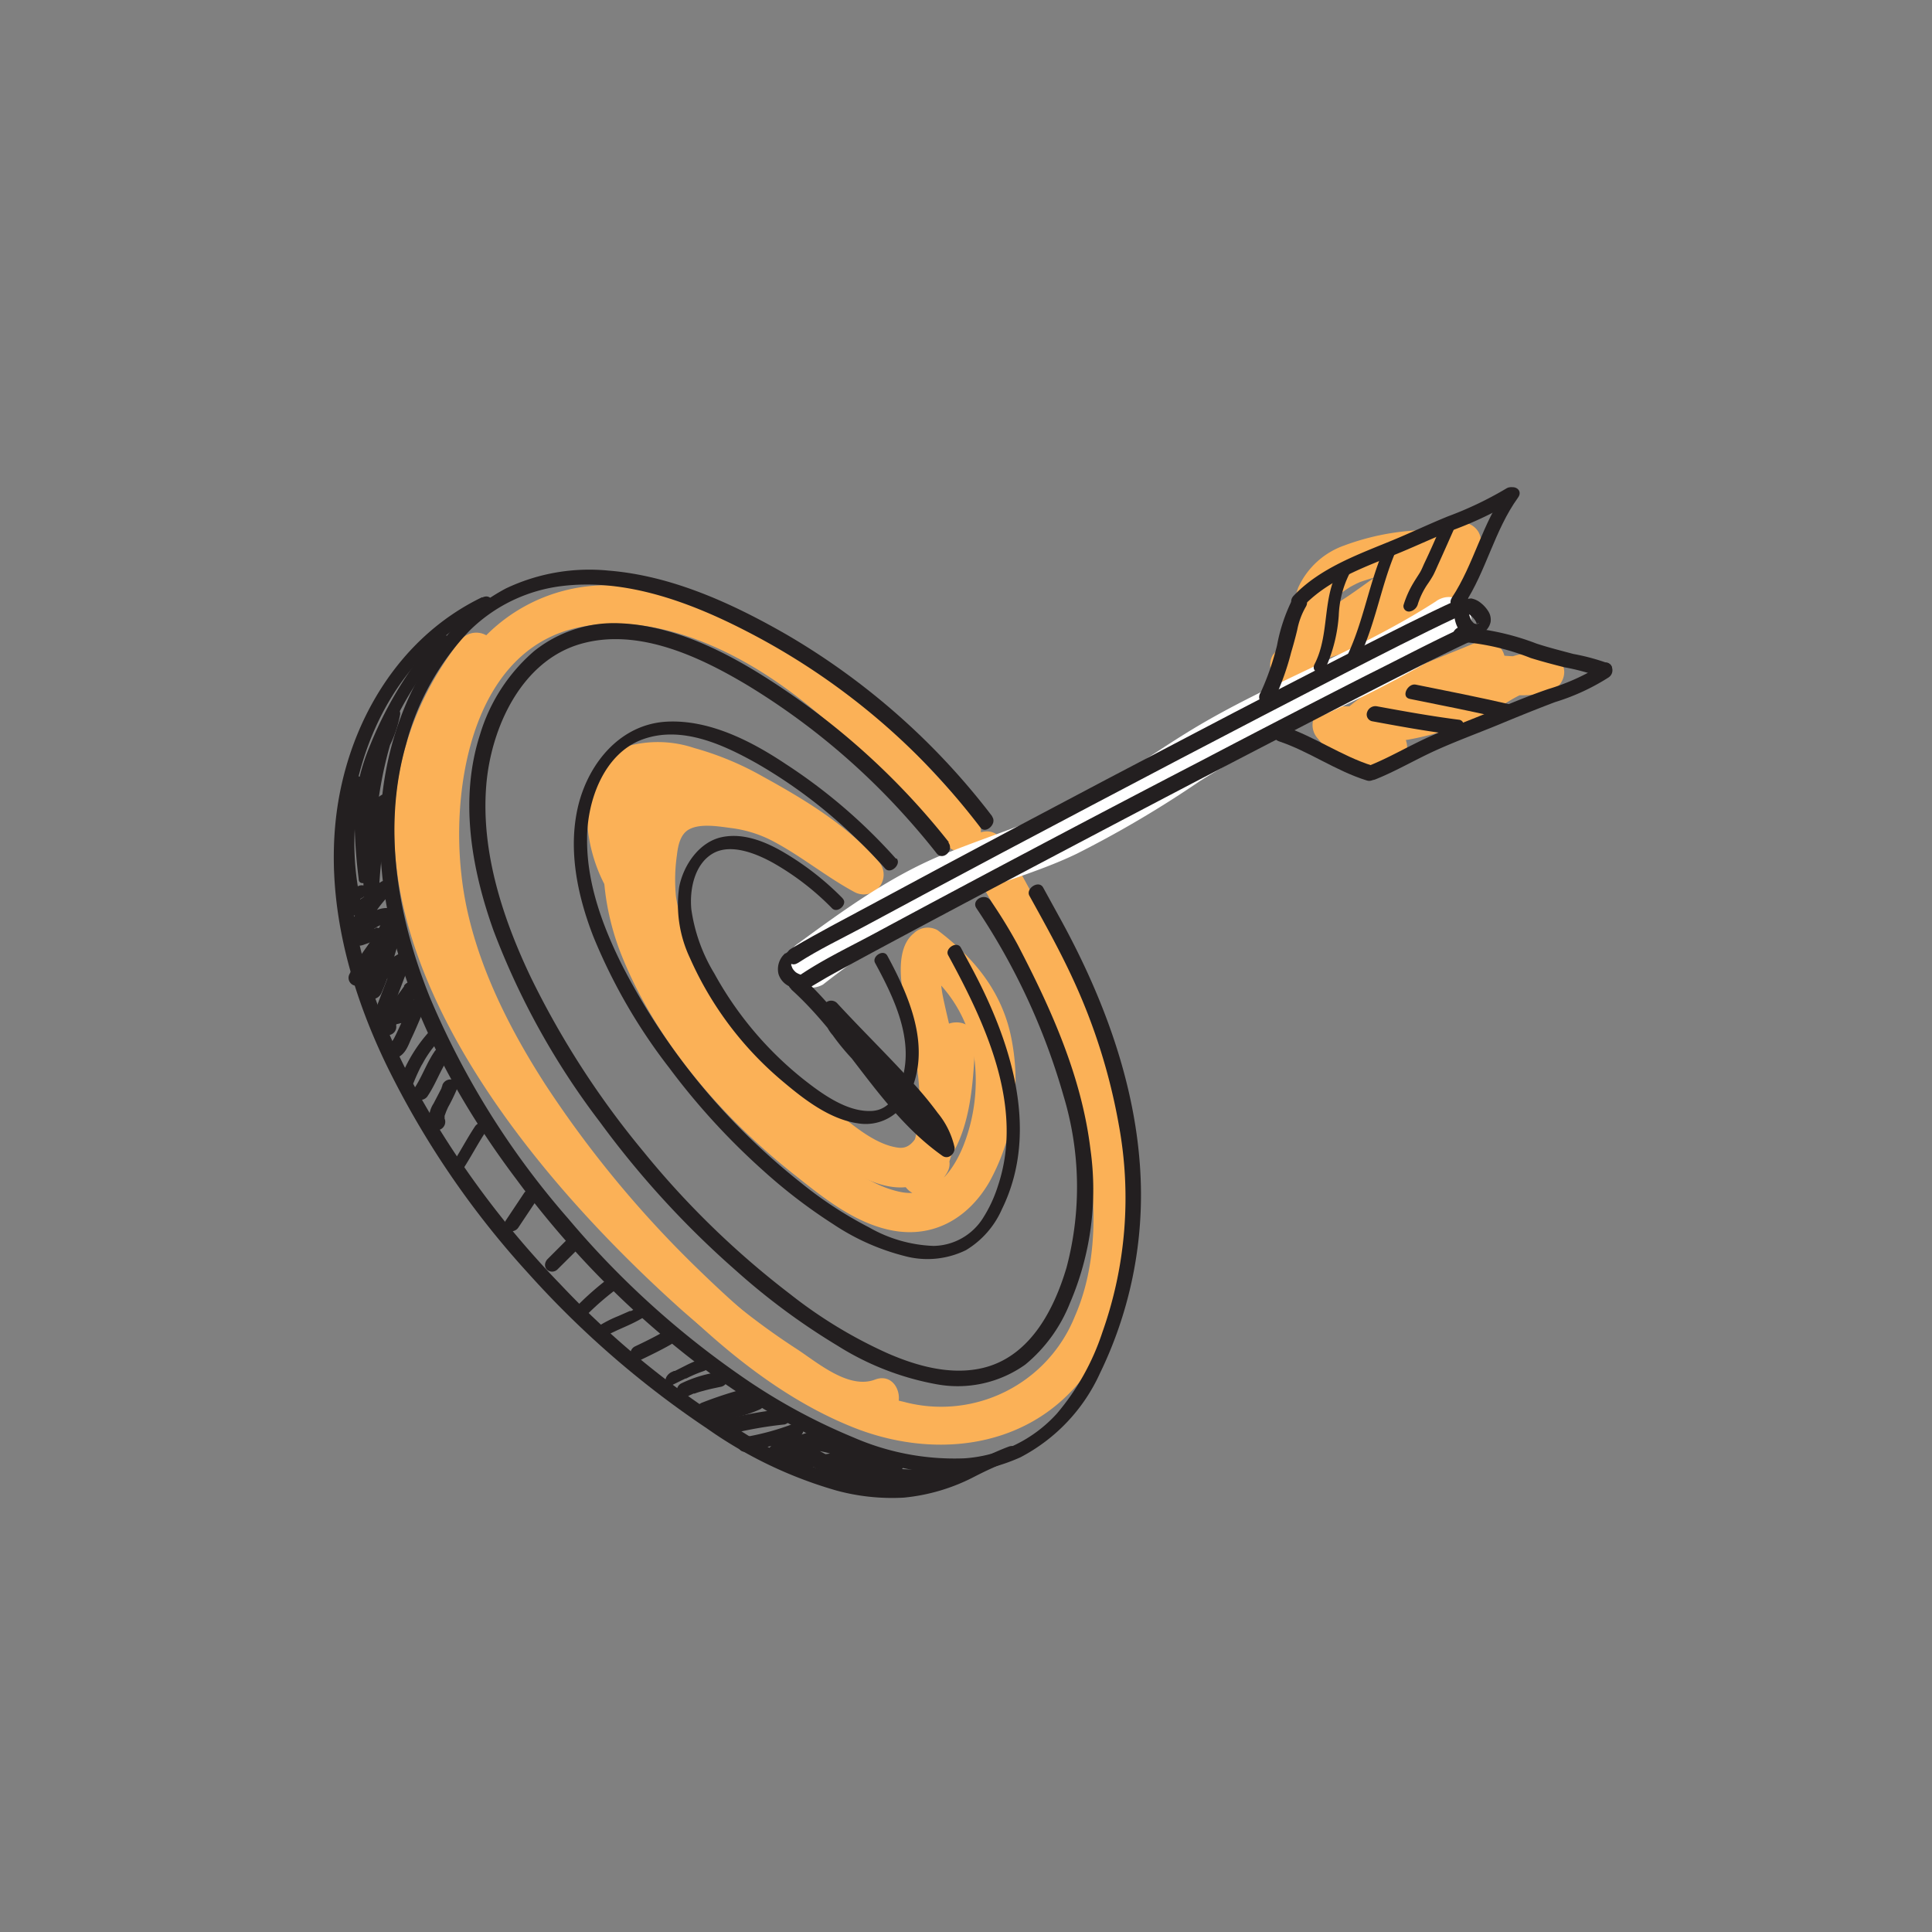 <?xml version="1.0" encoding="UTF-8"?> <svg xmlns="http://www.w3.org/2000/svg" id="Layer_1" data-name="Layer 1" viewBox="0 0 170 170"><rect x="0" y="0" width="170" height="170" fill="#808080" stroke="none"/><defs><style> .cls-1 { fill: #fbb157; } .cls-2 { fill: #fff; } .cls-3 { fill: #231f20; } </style></defs><path class="cls-1" d="M85.78,71.94C77.29,62.55,67.32,51.37,53.56,51.5a14.93,14.93,0,0,0-13,7.26c-2.73,4.39-3.74,9.83-3.71,14.94.06,14.61,9.89,27.62,19.48,37.75,5.31,5.62,11.47,11.24,18.73,14.14,6.85,2.74,14.9,2,19.86-3.9,4.75-5.59,5.21-13.54,4.2-20.5C98,93.35,94.72,85.94,91,79c-.9-1.69-1.83-3.35-2.78-5-1.11-1.94-4.1-.19-3,1.75,3.6,6.31,7,12.79,9.1,19.78,1.88,6.32,3,14.06.25,20.32a12.68,12.68,0,0,1-15.08,7.49c-7-1.56-13-6.75-18.07-11.67A95.26,95.26,0,0,1,48,95.45c-3.56-5.52-6.7-11.89-7.4-18.5C39.7,69.07,41.65,57.1,51,55.19c6.27-1.28,12.83,1.61,17.83,5.15,5.52,3.91,10,9.07,14.54,14.06,1.5,1.66,4-.8,2.46-2.46Z"></path><path class="cls-1" d="M74.46,73.16a49.3,49.3,0,0,0-7.27-4.7c-2.62-1.27-5.79-2.32-8.68-1.31-6.92,2.43-6,11.57-3.78,17,3,7.45,8.65,14,14.9,19,2.61,2.07,5.46,4.45,8.82,5.11,3.7.73,6.78-1.09,8.62-4.28a18.58,18.58,0,0,0,2-12.2c-.71-4.26-3.19-7.37-6.57-9.93a1.76,1.76,0,0,0-2.1.28c-1.13.91-1.21,2.65-1.11,4a36.93,36.93,0,0,0,.92,5.23c.76,3.37,1.31,7.73-.61,11.2a1.73,1.73,0,0,0,3,1.75l.66-1c1.24-1.86-1.76-3.6-3-1.75l-.65,1,3,1.75c2-3.62,2.1-8.19,1.34-12.18-.29-1.52-.69-3-1-4.53a15.05,15.05,0,0,1-.23-2.22,3.46,3.46,0,0,1,0-.6c0-.28,0-.08.1-.18l-2.11.27a11.84,11.84,0,0,1,4.84,7.13,15.62,15.62,0,0,1-.79,8.84c-1,2.47-2.82,4.7-5.72,4-2.67-.62-5-2.57-7.09-4.24a47.41,47.41,0,0,1-13.3-16.08,20,20,0,0,1-2.07-7.24c-.16-2.32.17-5.22,2.39-6.51s4.92-.06,6.89.94a52.32,52.32,0,0,1,6.84,4.49c1.81,1.31,3.54-1.7,1.75-3Z"></path><path class="cls-1" d="M82.39,91.64c-.12,2.63-.24,5.66-1.51,8-.5.93-1,1.47-1.88,1.34-2.3-.32-4.48-2.48-6.26-3.8-2.22-1.66-4.62-3-6.6-5A21.6,21.6,0,0,1,62.22,86c-1.07-2.25-2.39-4.62-2.74-7.12a15,15,0,0,1,.08-3.61c.1-.87.3-1.93,1.15-2.33,1-.49,2.54-.22,3.61-.08a10.81,10.81,0,0,1,3.51,1.06c2.57,1.32,4.81,3.2,7.35,4.57a1.74,1.74,0,0,0,2.1-2.72c-2.77-3.19-6.52-5.44-10.19-7.46a26.53,26.53,0,0,0-6-2.49,10.07,10.07,0,0,0-5.7-.21c-5.6,2-4,10.53-1,14,1.47,1.68,3.92-.78,2.45-2.46a8.43,8.43,0,0,1-1.69-5c0-1.48.28-3.14,1.8-3.34a11.45,11.45,0,0,1,5.14,1,32.11,32.11,0,0,1,4.55,2.26,30.68,30.68,0,0,1,8.14,6.16l2.1-2.73c-2.77-1.49-5.19-3.6-8.07-4.91a14.65,14.65,0,0,0-8.28-1.18c-3,.54-4.22,3.08-4.49,5.87a17.3,17.3,0,0,0,1.57,9.1,44.66,44.66,0,0,0,4.19,8.06,27.34,27.34,0,0,0,7.28,6.48c3.44,2.34,9.24,8.22,13.47,4.19,2.88-2.75,3.08-7.76,3.26-11.48.11-2.23-3.36-2.22-3.47,0Z"></path><path class="cls-1" d="M127.73,46.15c-2.26,1.69-4.61,3.25-7,4.82-1,.7-2,1.45-3.08,2.11a24.51,24.51,0,0,0-3.09,2.17c-1.25,1.11.07,3.54,1.69,2.9,2.43-.95,5-1.44,7.4-2.5a11.63,11.63,0,0,0,3.3-2.14,22,22,0,0,0,3-4.11,1.76,1.76,0,0,0-1.5-2.61A21.75,21.75,0,0,0,118.28,48a7,7,0,0,0-4.06,3.73,16.82,16.82,0,0,0-.73,3.29A7,7,0,0,1,112,57.63a1.75,1.75,0,0,0,.62,2.38,5.6,5.6,0,0,0,2.08.56,1.75,1.75,0,0,0,1.74-1.73,1.78,1.78,0,0,0-1.74-1.74,1,1,0,0,1-.33-.09l.62,2.38a12.39,12.39,0,0,0,1.61-2.68,25,25,0,0,0,.56-2.89A2.91,2.91,0,0,1,118.26,52c-.25.21.16-.11.18-.12s.28-.18.43-.27l.46-.24.33-.15h0a19.08,19.08,0,0,1,8.83-.94L127,47.65a19.28,19.28,0,0,1-2.45,3.41A9.32,9.32,0,0,1,122,52.65c-2.13.89-4.44,1.31-6.59,2.16l1.68,2.9A22.69,22.69,0,0,1,119.65,56c1.06-.69,2.07-1.45,3.12-2.15,2.27-1.51,4.53-3,6.71-4.66a1.79,1.79,0,0,0,.62-2.37,1.74,1.74,0,0,0-2.37-.62Z"></path><path class="cls-1" d="M129.82,56.56c-4,1.71-8.18,3-11.48,5.93a1.75,1.75,0,0,0,1.23,3A26,26,0,0,0,128,64a27.14,27.14,0,0,0,3.92-1.79c1-.56,2.31-1.58,3.56-1.41V57.48c-1.68.56-3.42.1-5.15.07a8.22,8.22,0,0,0-4.92,1.5c-2.2,1.56-4.88,3.45-7.75,3.05a1.75,1.75,0,0,0-1.69,2.9,8.84,8.84,0,0,0,3,2.5,4.4,4.4,0,0,0,4-.37c1.94-1.11.19-4.11-1.75-3-1.18.68-2.12-.77-2.83-1.59l-1.69,2.9c3.49.49,6.64-.82,9.49-2.73a14,14,0,0,1,1.94-1.3,5.25,5.25,0,0,1,2.32-.38c2,0,3.94.45,5.91-.21a1.79,1.79,0,0,0,1.28-1.67,1.74,1.74,0,0,0-1.28-1.67,7.41,7.41,0,0,0-4.61.85c-1.33.66-2.56,1.47-3.94,2A22.38,22.38,0,0,1,119.57,62l1.23,3c3-2.68,7.13-3.82,10.77-5.38a1.75,1.75,0,0,0,.62-2.38,1.78,1.78,0,0,0-2.37-.62Z"></path><path class="cls-1" d="M40.39,56.48c-15.65,20.54,4.22,45,19.53,58.73a77.2,77.2,0,0,0,9.21,7c2.48,1.65,5.72,3.7,8.79,2.53,2.07-.79,1.18-4.14-.92-3.35-2.3.88-5-1.44-6.82-2.64A63.52,63.52,0,0,1,62.61,113a124.16,124.16,0,0,1-10.7-10.82c-6.64-7.69-13.16-17.27-13.73-27.74a24.17,24.17,0,0,1,5.21-16.17,1.76,1.76,0,0,0-.62-2.38,1.79,1.79,0,0,0-2.38.62Z"></path><path class="cls-2" d="M126.39,52.89c-6.82,4.41-14.57,7.1-21.5,11.3-3.56,2.16-6.87,4.65-10.62,6.5s-7.62,3-11.42,4.56c-4.6,1.92-8.57,4.8-12.57,7.73a2.18,2.18,0,0,0-.76,2.89,2.15,2.15,0,0,0,2.9.76,69.2,69.2,0,0,1,10.86-7c3.71-1.78,7.77-2.72,11.49-4.52a95.55,95.55,0,0,0,10.78-6.36A90.66,90.66,0,0,1,116.28,63a105.88,105.88,0,0,0,12.24-6.47c2.28-1.47.16-5.13-2.13-3.65Z"></path><path class="cls-3" d="M87.33,71.86a62,62,0,0,0-18.08-16c-4.8-2.76-10.11-5.2-15.69-5.65a17.1,17.1,0,0,0-9.05,1.57,18.19,18.19,0,0,0-7.63,7.78c-3.83,7-4.25,15.14-2.28,22.8s6,15,10.83,21.4a80.74,80.74,0,0,0,14.43,15.06,67.55,67.55,0,0,0,10,6.69,34.14,34.14,0,0,0,10.42,3.83,15.84,15.84,0,0,0,9.51-1.11,15.63,15.63,0,0,0,7-7.4,35.91,35.91,0,0,0,3.6-16.42c-.18-8.32-3.13-16.36-7.1-23.58l-1.5-2.73c-.38-.7-1.56.08-1.21.72,1.32,2.39,2.65,4.77,3.8,7.26A52.08,52.08,0,0,1,98.45,99,35.36,35.36,0,0,1,97,117.23a21.35,21.35,0,0,1-4,7.15,12.07,12.07,0,0,1-8.13,3.94,22.21,22.21,0,0,1-9.8-1.85,52,52,0,0,1-10-5.49A77.66,77.66,0,0,1,50,107.23,71.86,71.86,0,0,1,37.81,87.72c-2.82-7-4.19-14.87-2.07-22.25a22.9,22.9,0,0,1,5.6-10,13.94,13.94,0,0,1,8.08-3.9c5.66-.7,11.37,1.44,16.32,4A60.57,60.57,0,0,1,82.11,67.9c1.47,1.57,2.86,3.22,4.17,4.93.46.59,1.51-.37,1-1Z"></path><path class="cls-3" d="M42.42,52.55C34.91,56.17,30.48,63.91,29.56,72,28.72,79.49,30.77,87,34,93.7a77.9,77.9,0,0,0,12.51,18.37A83.54,83.54,0,0,0,62.22,125.7a37.7,37.7,0,0,0,11.4,5.46,18.66,18.66,0,0,0,5.9.62,16.92,16.92,0,0,0,6.27-1.87,33.75,33.75,0,0,1,3.12-1.41c.72-.26.72-1.53-.15-1.21-2.12.79-4.05,2-6.21,2.7a13.74,13.74,0,0,1-5.81.42,29.66,29.66,0,0,1-11.3-4.34A77.15,77.15,0,0,1,49.3,113,80.55,80.55,0,0,1,36.7,96c-3.46-6.37-6-13.46-6-20.78,0-7.59,3.06-15.58,9.49-20a20.78,20.78,0,0,1,2.74-1.59c.76-.36.35-1.46-.48-1.06Z"></path><path class="cls-3" d="M83.51,74.13A63.9,63.9,0,0,0,69.24,60.84c-4.32-2.94-9.39-5.79-14.74-6A11.24,11.24,0,0,0,47,57.29a15.6,15.6,0,0,0-4.77,7.37c-1.82,5.66-.75,11.79,1.21,17.26a66.67,66.67,0,0,0,9.34,16.8,81.26,81.26,0,0,0,12,13.1,59.15,59.15,0,0,0,8.9,6.58,24.57,24.57,0,0,0,8.77,3.41,10.25,10.25,0,0,0,7.77-1.74,13.39,13.39,0,0,0,3.91-5.37,25.32,25.32,0,0,0,1.82-13.57c-.78-6.43-3.45-12.33-6.4-18a44.32,44.32,0,0,0-2.38-3.88c-.49-.74-1.74-.06-1.25.67a58.23,58.23,0,0,1,7.66,16.5,27.68,27.68,0,0,1,.27,15.1c-1.15,3.88-3.36,8.08-7.7,8.92-2.71.53-5.56-.28-8-1.34a40.76,40.76,0,0,1-8.6-5.21A76.55,76.55,0,0,1,56.6,101.31,76.39,76.39,0,0,1,46.71,86c-2.47-5.18-4.38-11-3.93-16.81.39-5.12,3.11-11.15,8.49-12.58,5-1.34,10.35,1.2,14.54,3.71a61.77,61.77,0,0,1,13,10.57c1.26,1.35,2.47,2.75,3.61,4.2.55.69,1.59-.28,1-1Z"></path><path class="cls-3" d="M78.83,75.55a48.13,48.13,0,0,0-9.72-8.34c-3-2-6.69-3.9-10.43-3.71-4,.21-6.77,3.49-7.75,7.19-1,3.88-.16,8,1.26,11.67a49.14,49.14,0,0,0,6.68,11.58,61.21,61.21,0,0,0,8.35,9.12,46.84,46.84,0,0,0,6.1,4.66,20.25,20.25,0,0,0,6.24,2.79A7.7,7.7,0,0,0,85,110a7.9,7.9,0,0,0,3.16-3.6c3.44-7,.68-15.07-2.77-21.45l-.84-1.56c-.35-.64-1.44.07-1.12.66,3.27,6,6.72,13.32,4.38,20.3a11.91,11.91,0,0,1-1.38,2.93,5.24,5.24,0,0,1-4.29,2.35A12.29,12.29,0,0,1,76.47,108a34.74,34.74,0,0,1-6-3.93,58.31,58.31,0,0,1-15.66-19c-1.75-3.47-3.2-7.34-3.15-11.29,0-3.34,1.49-7.5,4.91-8.73s7.09.48,10,2.11a43.8,43.8,0,0,1,8.67,6.53c.93.88,1.81,1.79,2.66,2.75.47.51,1.43-.38,1-.9Z"></path><path class="cls-3" d="M74.15,79.05a25,25,0,0,0-5-3.94c-1.66-1-3.67-1.86-5.63-1.45s-3.37,2.41-3.76,4.39a11,11,0,0,0,.95,6.25,30,30,0,0,0,8.22,10.9c1.85,1.56,4.08,3.28,6.54,3.64A4.12,4.12,0,0,0,80,96.32c2-4.07.06-8.57-1.92-12.22-.34-.63-1.39.06-1.08.63,1.66,3.06,3.44,6.72,2.37,10.27-.39,1.29-1.1,2.64-2.6,2.75-2.14.15-4.33-1.42-5.92-2.66a30.92,30.92,0,0,1-8-9.44A14.87,14.87,0,0,1,60.83,80c-.16-1.71.26-3.92,1.86-4.88s3.92,0,5.45.87a23.38,23.38,0,0,1,5.08,3.94c.48.48,1.41-.39.93-.86Z"></path><path class="cls-3" d="M71.37,86.82c.07-.07-.22.13,0,0l.32-.19L72.76,86c1.27-.71,2.55-1.4,3.82-2.09Q82.76,80.59,89,77.3q7.79-4.12,15.6-8.21,7.32-3.82,14.65-7.59c3.3-1.69,6.6-3.39,10-5l.69-.32c.83-.37.2-1.61-.63-1.24-3.08,1.39-6.08,3-9.09,4.49q-7.22,3.68-14.39,7.44Q97.87,71,90,75.17q-6.52,3.45-13,6.94c-2.11,1.14-4.33,2.19-6.32,3.5a2,2,0,0,0-.28.2c-.64.65.31,1.67,1,1Z"></path><path class="cls-3" d="M70.2,84.74c1.85-1.2,3.88-2.16,5.82-3.2q6.23-3.36,12.47-6.67,7.7-4.08,15.42-8.13,7.22-3.78,14.45-7.51c3.24-1.66,6.48-3.33,9.77-4.88l.71-.32c.83-.38.2-1.61-.63-1.24-3,1.37-6,2.92-9,4.43q-7.06,3.6-14.09,7.29-7.77,4.06-15.51,8.17-6.53,3.46-13,6.95c-2.28,1.23-4.59,2.42-6.82,3.74l-.23.14c-.76.49-.14,1.73.63,1.23Z"></path><path class="cls-3" d="M127.92,52.93a4.71,4.71,0,0,0,.06,1.35,2.74,2.74,0,0,0,.62,1.45,1.44,1.44,0,0,0,1.8,0,1.47,1.47,0,0,0,.76-1,1.38,1.38,0,0,0-.17-.89,2.83,2.83,0,0,0-.66-.76,1.88,1.88,0,0,0-.86-.42.91.91,0,0,0-.84.54c-.11.27-.08.61.27.65l.07,0c-.14,0-.11,0-.06,0l.14.06a2.61,2.61,0,0,1,.28.17l-.1-.07a2.36,2.36,0,0,1,.63.67l-.07-.11a2,2,0,0,1,.13.25l0,.12c0,.09,0-.12,0,0s0,0,0,.06v.07s0-.18,0-.07,0,0,0,.05.08-.17,0-.07l.05-.09s0,0,0,.05c.1-.17.13-.12.06-.07s.18-.12.08-.06l-.07.05c-.09,0,.14-.06.06,0l-.14.06-.07,0c.12-.07.14,0,.06,0l-.13,0s.17,0,.08,0h-.11c-.09,0,0,0,.06,0l-.2-.1.1.07a1.15,1.15,0,0,1-.29-.33l.07.11a2,2,0,0,1-.24-.53c0-.1-.06-.2-.08-.3s0-.05,0-.08,0,.14,0,0l0-.16a3.43,3.43,0,0,1-.05-.56,1,1,0,0,1,0-.24v-.15c0-.1,0,.16,0,.08a.42.42,0,0,0-.08-.39.4.4,0,0,0-.38-.1.94.94,0,0,0-.74.68Z"></path><path class="cls-3" d="M112.09,61.62a23,23,0,0,0,1.52-4.21c.2-.67.38-1.33.54-2a6.46,6.46,0,0,1,.74-2c.49-.77-.68-1.44-1.16-.69a15.17,15.17,0,0,0-1.36,4.06,23.15,23.15,0,0,1-1.44,4.15.69.69,0,0,0,.2,1,.73.73,0,0,0,1-.26Z"></path><path class="cls-3" d="M112.51,65.22c2.7.9,5,2.6,7.77,3.46.77.25,1.3-1,.46-1.31-2.72-.86-5.07-2.56-7.77-3.46-.77-.26-1.3,1-.46,1.31Z"></path><path class="cls-3" d="M114.7,53.32c2.3-2.41,5.62-3.5,8.62-4.75,1.58-.66,3.13-1.39,4.72-2a31.74,31.74,0,0,0,5.06-2.42c.74-.46.21-1.65-.57-1.16a31.1,31.1,0,0,1-5.11,2.44c-1.63.66-3.22,1.42-4.84,2.09-3.07,1.27-6.4,2.44-8.75,4.9-.62.65.24,1.6.87.94Z"></path><path class="cls-3" d="M132.5,43.19c-2.08,2.87-2.8,6.44-4.74,9.39-.5.77.61,1.32,1.08.6,1.94-2.94,2.66-6.52,4.73-9.39.55-.75-.57-1.3-1.07-.6Z"></path><path class="cls-3" d="M128.35,56.46a21.08,21.08,0,0,1,6.34,1.44c1,.31,1.95.56,2.94.81a19.91,19.91,0,0,1,3.14.84c.66.3,1.52-.83.79-1.16a18.81,18.81,0,0,0-3.13-.85c-1.08-.29-2.16-.56-3.23-.91a22.19,22.19,0,0,0-6.67-1.45c-.74,0-1.08,1.28-.18,1.28Z"></path><path class="cls-3" d="M141,58.46a19.16,19.16,0,0,1-4.76,2.17c-1.7.58-3.34,1.27-5,1.95-1.83.76-3.7,1.45-5.5,2.26s-3.48,1.82-5.31,2.55c-.83.33-.25,1.52.59,1.19,1.83-.73,3.52-1.74,5.31-2.55s3.67-1.5,5.5-2.25c1.68-.7,3.34-1.37,5-2a19.19,19.19,0,0,0,4.71-2.17c.73-.49.17-1.71-.59-1.19Z"></path><path class="cls-3" d="M124.06,61.5c2.79.56,5.57,1.11,8.34,1.75.7.16,1.34-1.07.51-1.26-2.77-.64-5.55-1.19-8.34-1.75-.7-.14-1.34,1.1-.51,1.26Z"></path><path class="cls-3" d="M120.71,63.46c2.39.44,4.78.88,7.2,1.18a.77.77,0,0,0,.87-.5c.1-.3,0-.77-.41-.81-2.42-.31-4.81-.74-7.2-1.18a.77.77,0,0,0-.87.5.61.61,0,0,0,.41.81Z"></path><path class="cls-3" d="M126.92,46c-.5,1.17-1,2.33-1.56,3.5-.14.29-.25.6-.42.88s-.37.57-.54.86a8.69,8.69,0,0,0-.9,2,.48.48,0,0,0,.53.57.91.91,0,0,0,.74-.69,6.79,6.79,0,0,1,.81-1.67,9.38,9.38,0,0,0,.54-.85c.17-.33.31-.67.46-1,.51-1.12,1-2.24,1.51-3.38a.49.49,0,0,0-.32-.72.86.86,0,0,0-.85.52Z"></path><path class="cls-3" d="M69.12,83.86a1.84,1.84,0,0,0-.62,1.84,1.78,1.78,0,0,0,1,1.11,2.18,2.18,0,0,0,1,.15.92.92,0,0,0,.47-.24.91.91,0,0,0,.27-.45.45.45,0,0,0-.08-.4.45.45,0,0,0-.39-.1h-.07c-.07,0,.15,0,.05,0h-.13a1.09,1.09,0,0,1-.26,0l.13,0a1.53,1.53,0,0,1-.48-.23l.1.08a1.64,1.64,0,0,1-.38-.41l.07.11a1.23,1.23,0,0,1-.17-.41l0,.13a1,1,0,0,1,0-.25s0-.1,0,0,0,0,0,0l0-.13c0-.05-.06.17,0,.08a.14.14,0,0,1,0-.06l0,0c0-.1-.11.15,0,.06a.76.76,0,0,1,.08-.11c.07-.09-.14.14,0,.06l.06-.06a.91.91,0,0,0,.27-.45.42.42,0,0,0-.08-.39c-.25-.24-.64-.07-.85.13Z"></path><path class="cls-3" d="M69.63,87.07c4.93,4.44,7.81,10.75,13.29,14.63.54.38,1.16-.21,1.07-.76a7.25,7.25,0,0,0-1.47-3,31.54,31.54,0,0,0-2.41-2.89c-2.11-2.31-4.35-4.5-6.47-6.8a.73.73,0,0,0-1.23.47,3.44,3.44,0,0,0,.86,2.37,19.79,19.79,0,0,0,2.14,2.52c1.87,1.93,3.8,3.81,5.51,5.89.57.7,1.61-.27,1-1-1.62-2-3.43-3.78-5.22-5.59a27.49,27.49,0,0,1-2-2.2c-.4-.51-1.05-1.28-.94-2l-1.23.46c2.06,2.23,4.23,4.35,6.28,6.58.8.88,1.59,1.76,2.31,2.71a6.47,6.47,0,0,1,1.43,2.73l1.06-.77c-5.36-3.79-8.17-10-13-14.4-.67-.6-1.72.37-1,1Z"></path><path class="cls-3" d="M38.4,56a34.39,34.39,0,0,0-5.9,9.74,18.31,18.31,0,0,0-1.31,5.35,46.55,46.55,0,0,0,.37,6.24c0,.71,1.05.29,1.2-.15.83-2.35-.19-4.72.21-7.09.11-.64.26-1.27.43-1.89a12.63,12.63,0,0,1,.58-2,10.45,10.45,0,0,0,1.23-3.33c.08-.82-1-.56-1.19,0a36.32,36.32,0,0,0-2,7.67,16,16,0,0,0-.38,3.83c.1,1.38.44,2.74.46,4.13,0,.75,1.21.26,1.25-.3a59.35,59.35,0,0,1,1-7.86c.18-.87-1.09-.49-1.24.15-.65,2.79-1.36,5.69-1.06,8.58,0,.36.38.43.68.35a2.85,2.85,0,0,0,1.53-1.13c.5-.68-.29-1.06-.84-.62-.7.57-1.36,1.46-2.27,1.69l.64.21a24.13,24.13,0,0,1,0-10.76c.17-.82-1-.54-1.19,0a21.18,21.18,0,0,0-.93,10.18.43.43,0,0,0,.36.39A2.75,2.75,0,0,0,31.87,79c.72-.38.41-1.44-.41-1a1.18,1.18,0,0,1-.84.15l.36.39a20,20,0,0,1,.81-9.56H30.6a25.29,25.29,0,0,0,.07,11.35c.08.28.44.26.65.2,1.17-.3,2-1.35,2.9-2.08l-.84-.62a1,1,0,0,1-.66.45l.67.35c-.29-2.79.41-5.57,1-8.27l-1.24.15a59.43,59.43,0,0,0-1,7.85l1.25-.3c0-1.28-.31-2.52-.43-3.79a14.34,14.34,0,0,1,.33-3.86A35.08,35.08,0,0,1,35.16,63H34a11.08,11.08,0,0,1-1.22,3.18A16.37,16.37,0,0,0,32.24,68c-.17.67-.34,1.34-.47,2a12,12,0,0,0,0,3.38A8.44,8.44,0,0,1,31.62,77l1.2-.14a42.09,42.09,0,0,1-.39-5.93,17.13,17.13,0,0,1,1.21-5,32.37,32.37,0,0,1,5.47-9.14c.2-.23.42-.6.17-.87a.65.65,0,0,0-.88.1Z"></path><path class="cls-3" d="M33.13,77.9a12,12,0,0,0-2.61,4.22.69.69,0,0,0,1.14.7c.66-.54,1.69-1.82,2.65-1.42l-.46-.86c-.67,1.89-2.21,3.35-3.08,5.14a.7.7,0,0,0,.56,1.06c1.68.09,3-.77,4.38-1.58l-1-.8c-.57,1.69-1.27,3.35-1.84,5a.69.69,0,0,0,.63.89A6.1,6.1,0,0,0,37,89.24l-1-.8c-.29.64-.55,1.29-.85,1.93-.15.33-.3.66-.48,1-.07.13-.16.25-.23.38s-.17.13.11,0c-.83.3-.58,1.67.29,1.36s1.07-1.14,1.39-1.8c.39-.82.73-1.67,1.1-2.51.26-.57-.49-1.08-1-.8a4.84,4.84,0,0,1-2.76.88l.63.89c.57-1.7,1.27-3.35,1.84-5a.69.69,0,0,0-1-.81c-1.17.68-2.27,1.49-3.69,1.41L32,86.4c.92-1.92,2.51-3.46,3.23-5.48a.7.7,0,0,0-.46-.86c-1.54-.66-2.93.88-4,1.75l1.14.69a10.21,10.21,0,0,1,2.21-3.59c.57-.69-.36-1.71-.94-1Z"></path><path class="cls-3" d="M35.56,86.78c-.4.59-.86,1.14-1.27,1.72a7,7,0,0,0-.55.9,1.87,1.87,0,0,0-.25,1.15.68.68,0,0,0,.83.51.74.74,0,0,0,.54-.84c0-.13,0,.17,0,.08v-.07c0-.1,0,.19,0,.09s0-.07,0-.1,0-.12.07-.17-.08.15,0,0A.56.56,0,0,0,35,90a8.29,8.29,0,0,1,.56-.89c.39-.55.82-1.06,1.2-1.62a.7.7,0,0,0-.21-1,.74.74,0,0,0-1,.25Z"></path><path class="cls-3" d="M83.64,128.85c-3.33,1-7,.17-10.23-.84l-.56,1.15a12.44,12.44,0,0,1,5.65.49l.83-1.12c-1.11-.37-2.22-.74-3.32-1.15-.58-.22-1.16-.43-1.73-.69-.39-.18-.76-.44-1.16-.6a3.73,3.73,0,0,0-2.4.08,22.45,22.45,0,0,0-2.62.89c-.28.11-1,.92-.39,1.11,2.15.71,5.29,1.76,7.14-.13.2-.2.5-.73.09-.91-1.41-.62-3.89-1.43-5,.05-.14.17-.26.51-.07.69,1.5,1.51,3.4,1.92,5.44,2.19s4.25,1,6.44.63c.57-.11,1.17-1.22.27-1.18-3.61.16-7.32-.14-10.42-2.16-.51-.33-1.43.73-.84,1.12,3.27,2.13,7.2,2.39,11,2.22l.27-1.18c-2,.36-4-.35-5.95-.61s-3.73-.56-5.16-2l-.07.69c-.09.12,0,0,.14,0s.24,0,.37,0a6,6,0,0,1,1,.14,8.89,8.89,0,0,1,1.75.55l.09-.91a3.13,3.13,0,0,1-2.72.47,17.42,17.42,0,0,1-2.94-.77l-.4,1.11a18.56,18.56,0,0,1,2.48-.84,2.58,2.58,0,0,1,2.11.12,33.55,33.55,0,0,0,5.77,2.22c.57.19,1.47-.9.83-1.12a13.44,13.44,0,0,0-6.2-.55c-.35,0-1.19,1-.55,1.15,3.55,1.12,7.43,1.88,11.09.81.65-.19.86-1.35,0-1.09Z"></path><path class="cls-3" d="M38.22,92.55c-.68,1-1.08,2.18-1.75,3.2a.65.65,0,0,0,.18.93.73.73,0,0,0,1-.27c.67-1,1.08-2.18,1.75-3.2a.66.66,0,0,0-.18-.93.74.74,0,0,0-1,.27Z"></path><path class="cls-3" d="M37.91,90.62A13.23,13.23,0,0,0,35.2,95a.54.54,0,0,0,.35.75.84.84,0,0,0,.86-.52c.14-.36.3-.71.47-1.07.08-.17.17-.34.26-.51s0,.08,0,0l.07-.11.15-.27c.19-.32.4-.63.62-.93l.36-.45c-.05.06,0,0,0,0l.12-.13.21-.22a.67.67,0,0,0,.13-.91.66.66,0,0,0-.91.07Z"></path><path class="cls-3" d="M34.34,81.48c-.67,1.9-1.1,3.89-1.92,5.74l1.19,0c.16-1.31.26-2.63.35-3.95.06-.88-1.2-.54-1.25.14-.09,1.32-.18,2.64-.34,3.95a.44.44,0,0,0,.43.55.89.89,0,0,0,.76-.53c.83-1.85,1.25-3.84,1.93-5.75.1-.29,0-.64-.31-.7a.86.86,0,0,0-.84.53Z"></path><path class="cls-3" d="M33,81.7a6,6,0,0,0-.69.2l-.53.17L32,82l-.12,0a.92.92,0,0,0-.74.68.41.41,0,0,0,.49.53c.23,0,.46-.12.69-.19a3.27,3.27,0,0,1,.53-.17l-.16,0,.12,0a.92.92,0,0,0,.47-.24.84.84,0,0,0,.27-.45.47.47,0,0,0-.09-.41.49.49,0,0,0-.4-.12Z"></path><path class="cls-3" d="M38.92,95.51s0,.09-.05.13-.09.18,0,0l0,.07-.2.39c-.18.35-.36.69-.52,1a2.34,2.34,0,0,0-.28,2,.67.67,0,0,0,.92.26.74.74,0,0,0,.33-.94c-.08-.15,0,.19,0,0s0-.1,0,.09v-.09a1,1,0,0,0,0-.17c0,.22,0,.12,0,.06l0-.12.15-.41.09-.2.06-.14c0-.11-.08.15,0,0a16.16,16.16,0,0,0,.79-1.62A.64.64,0,0,0,39.8,95a.76.76,0,0,0-.88.49Z"></path><path class="cls-3" d="M41.78,99.14c-.73,1.1-1.33,2.28-2.06,3.38-.15.22-.26.66.07.8a.77.77,0,0,0,.88-.34c.73-1.1,1.33-2.28,2.06-3.38.15-.22.26-.66-.06-.8a.79.79,0,0,0-.89.34Z"></path><path class="cls-3" d="M46.1,105l-1.58,2.37a.64.64,0,0,0,.16.91.75.75,0,0,0,.94-.28l1.58-2.37a.64.64,0,0,0-.16-.91.74.74,0,0,0-.94.28Z"></path><path class="cls-3" d="M49.92,109.05l-1.71,1.71a.8.8,0,0,0-.25.48.6.6,0,0,0,.15.46.67.67,0,0,0,.94,0L50.76,110a.79.79,0,0,0,.24-.48.59.59,0,0,0-.14-.46.68.68,0,0,0-.94,0Z"></path><path class="cls-3" d="M53.59,112.45A25.68,25.68,0,0,0,51,114.69a.88.88,0,0,0-.26.47.55.55,0,0,0,.13.44.67.67,0,0,0,.92-.06,24.48,24.48,0,0,1,2.63-2.24c.23-.2.38-.67.12-.91a.67.67,0,0,0-.91.06Z"></path><path class="cls-3" d="M56.22,115l-.46.24-.24.12-.11,0h0l-1,.44a10.75,10.75,0,0,0-1.92,1c-.26.18-.53.53-.38.87a.56.56,0,0,0,.82.16,8.66,8.66,0,0,1,.86-.53l.46-.22.13-.06.27-.12c.68-.3,1.36-.6,2-1a.77.77,0,0,0,.38-.88c-.14-.33-.55-.3-.82-.15Z"></path><path class="cls-3" d="M58.44,117.16c-.84.48-1.71.91-2.58,1.32a.73.73,0,0,0-.34.92.65.65,0,0,0,.9.24c.87-.42,1.74-.84,2.58-1.32a.73.73,0,0,0,.34-.92.65.65,0,0,0-.9-.24Z"></path><path class="cls-3" d="M61.89,119.5a12.29,12.29,0,0,0-1.41.58l-.77.39-.32.16c-.07,0-.06,0,0,0l-.08,0-.17.08a1,1,0,0,0-.43.34.76.76,0,0,0-.16.46.45.45,0,0,0,.66.33l.75-.37.35-.17.06,0,.16-.08a11.45,11.45,0,0,1,1.4-.58.87.87,0,0,0,.59-.8c0-.35-.36-.43-.66-.33Z"></path><path class="cls-3" d="M63.22,120.73a11.11,11.11,0,0,0-3.28,1,.74.74,0,0,0-.34.92.64.64,0,0,0,.9.23,3,3,0,0,1,.36-.18l.17-.08c.07,0,.07,0,0,0l.1,0a6.34,6.34,0,0,1,.74-.23c.52-.15,1.06-.26,1.59-.37a.74.74,0,0,0,.56-.83.62.62,0,0,0-.78-.46Z"></path><path class="cls-3" d="M65.21,122.28a34.45,34.45,0,0,0-3.43,1.14.92.92,0,0,0-.59.79c0,.34.36.41.63.3a34.27,34.27,0,0,1,3.42-1.14.91.91,0,0,0,.6-.79c0-.36-.37-.38-.63-.3Z"></path><path class="cls-3" d="M66.27,122.74l-.45.2-.09,0c.07,0,.07,0,0,0l-.24.08c-.28.1-.57.18-.85.27a12.28,12.28,0,0,0-1.87.68.72.72,0,0,0-.31.95.7.7,0,0,0,.94.28l.44-.2.09,0c-.07,0-.07,0,0,0l.24-.09.86-.26A11.34,11.34,0,0,0,66.9,124a.72.72,0,0,0,.31-.94.7.7,0,0,0-.94-.28Z"></path><path class="cls-3" d="M68.78,124a34.86,34.86,0,0,0-4.74.84.76.76,0,0,0-.55.84.65.65,0,0,0,.81.49,34.3,34.3,0,0,1,4.74-.83.76.76,0,0,0,.55-.84.66.66,0,0,0-.81-.5Z"></path><path class="cls-3" d="M69.79,125.29a22.64,22.64,0,0,1-4.26,1.16.8.8,0,0,0-.57.83.57.57,0,0,0,.75.43c.74-.2,1.5-.33,2.24-.49a9.83,9.83,0,0,0,2.36-.81.73.73,0,0,0,.35-.91.61.61,0,0,0-.87-.21Z"></path><path class="cls-3" d="M70.51,126.54c-.37.21-.77.36-1.14.57a.81.81,0,0,0-.4.58.5.5,0,0,0,0,.32.45.45,0,0,0,.21.22,3.82,3.82,0,0,0,.48.29,1.69,1.69,0,0,0,.27.13,1.4,1.4,0,0,0,.4.11.7.7,0,0,0,.49-.09.89.89,0,0,0,.37-.42.62.62,0,0,0,0-.48.5.5,0,0,0-.36-.27,1.17,1.17,0,0,1-.25-.07l.14.06a3.69,3.69,0,0,1-.75-.42l-.16,1.12c.37-.21.78-.37,1.15-.58a.9.9,0,0,0,.36-.41.66.66,0,0,0,0-.48.5.5,0,0,0-.36-.28.77.77,0,0,0-.49.1Z"></path><path class="cls-3" d="M71.47,129c.69,0,1.12-1.23.23-1.23-.68,0-1.11,1.23-.23,1.23Z"></path><path class="cls-3" d="M121.66,48.58c-1.32,3.17-1.79,6.65-3.41,9.7a.41.41,0,0,0,.25.65.94.94,0,0,0,.83-.55c1.63-3.05,2.09-6.52,3.41-9.69.36-.87-.82-.73-1.08-.11Z"></path><path class="cls-3" d="M118.11,49.62c-1.9,2.61-1,6.05-2.45,8.84-.13.26-.07.59.25.64a.92.92,0,0,0,.83-.54,13.57,13.57,0,0,0,1.06-4.4A8.93,8.93,0,0,1,119,50c.16-.22.27-.6,0-.76s-.7.13-.87.36Z"></path></svg> 